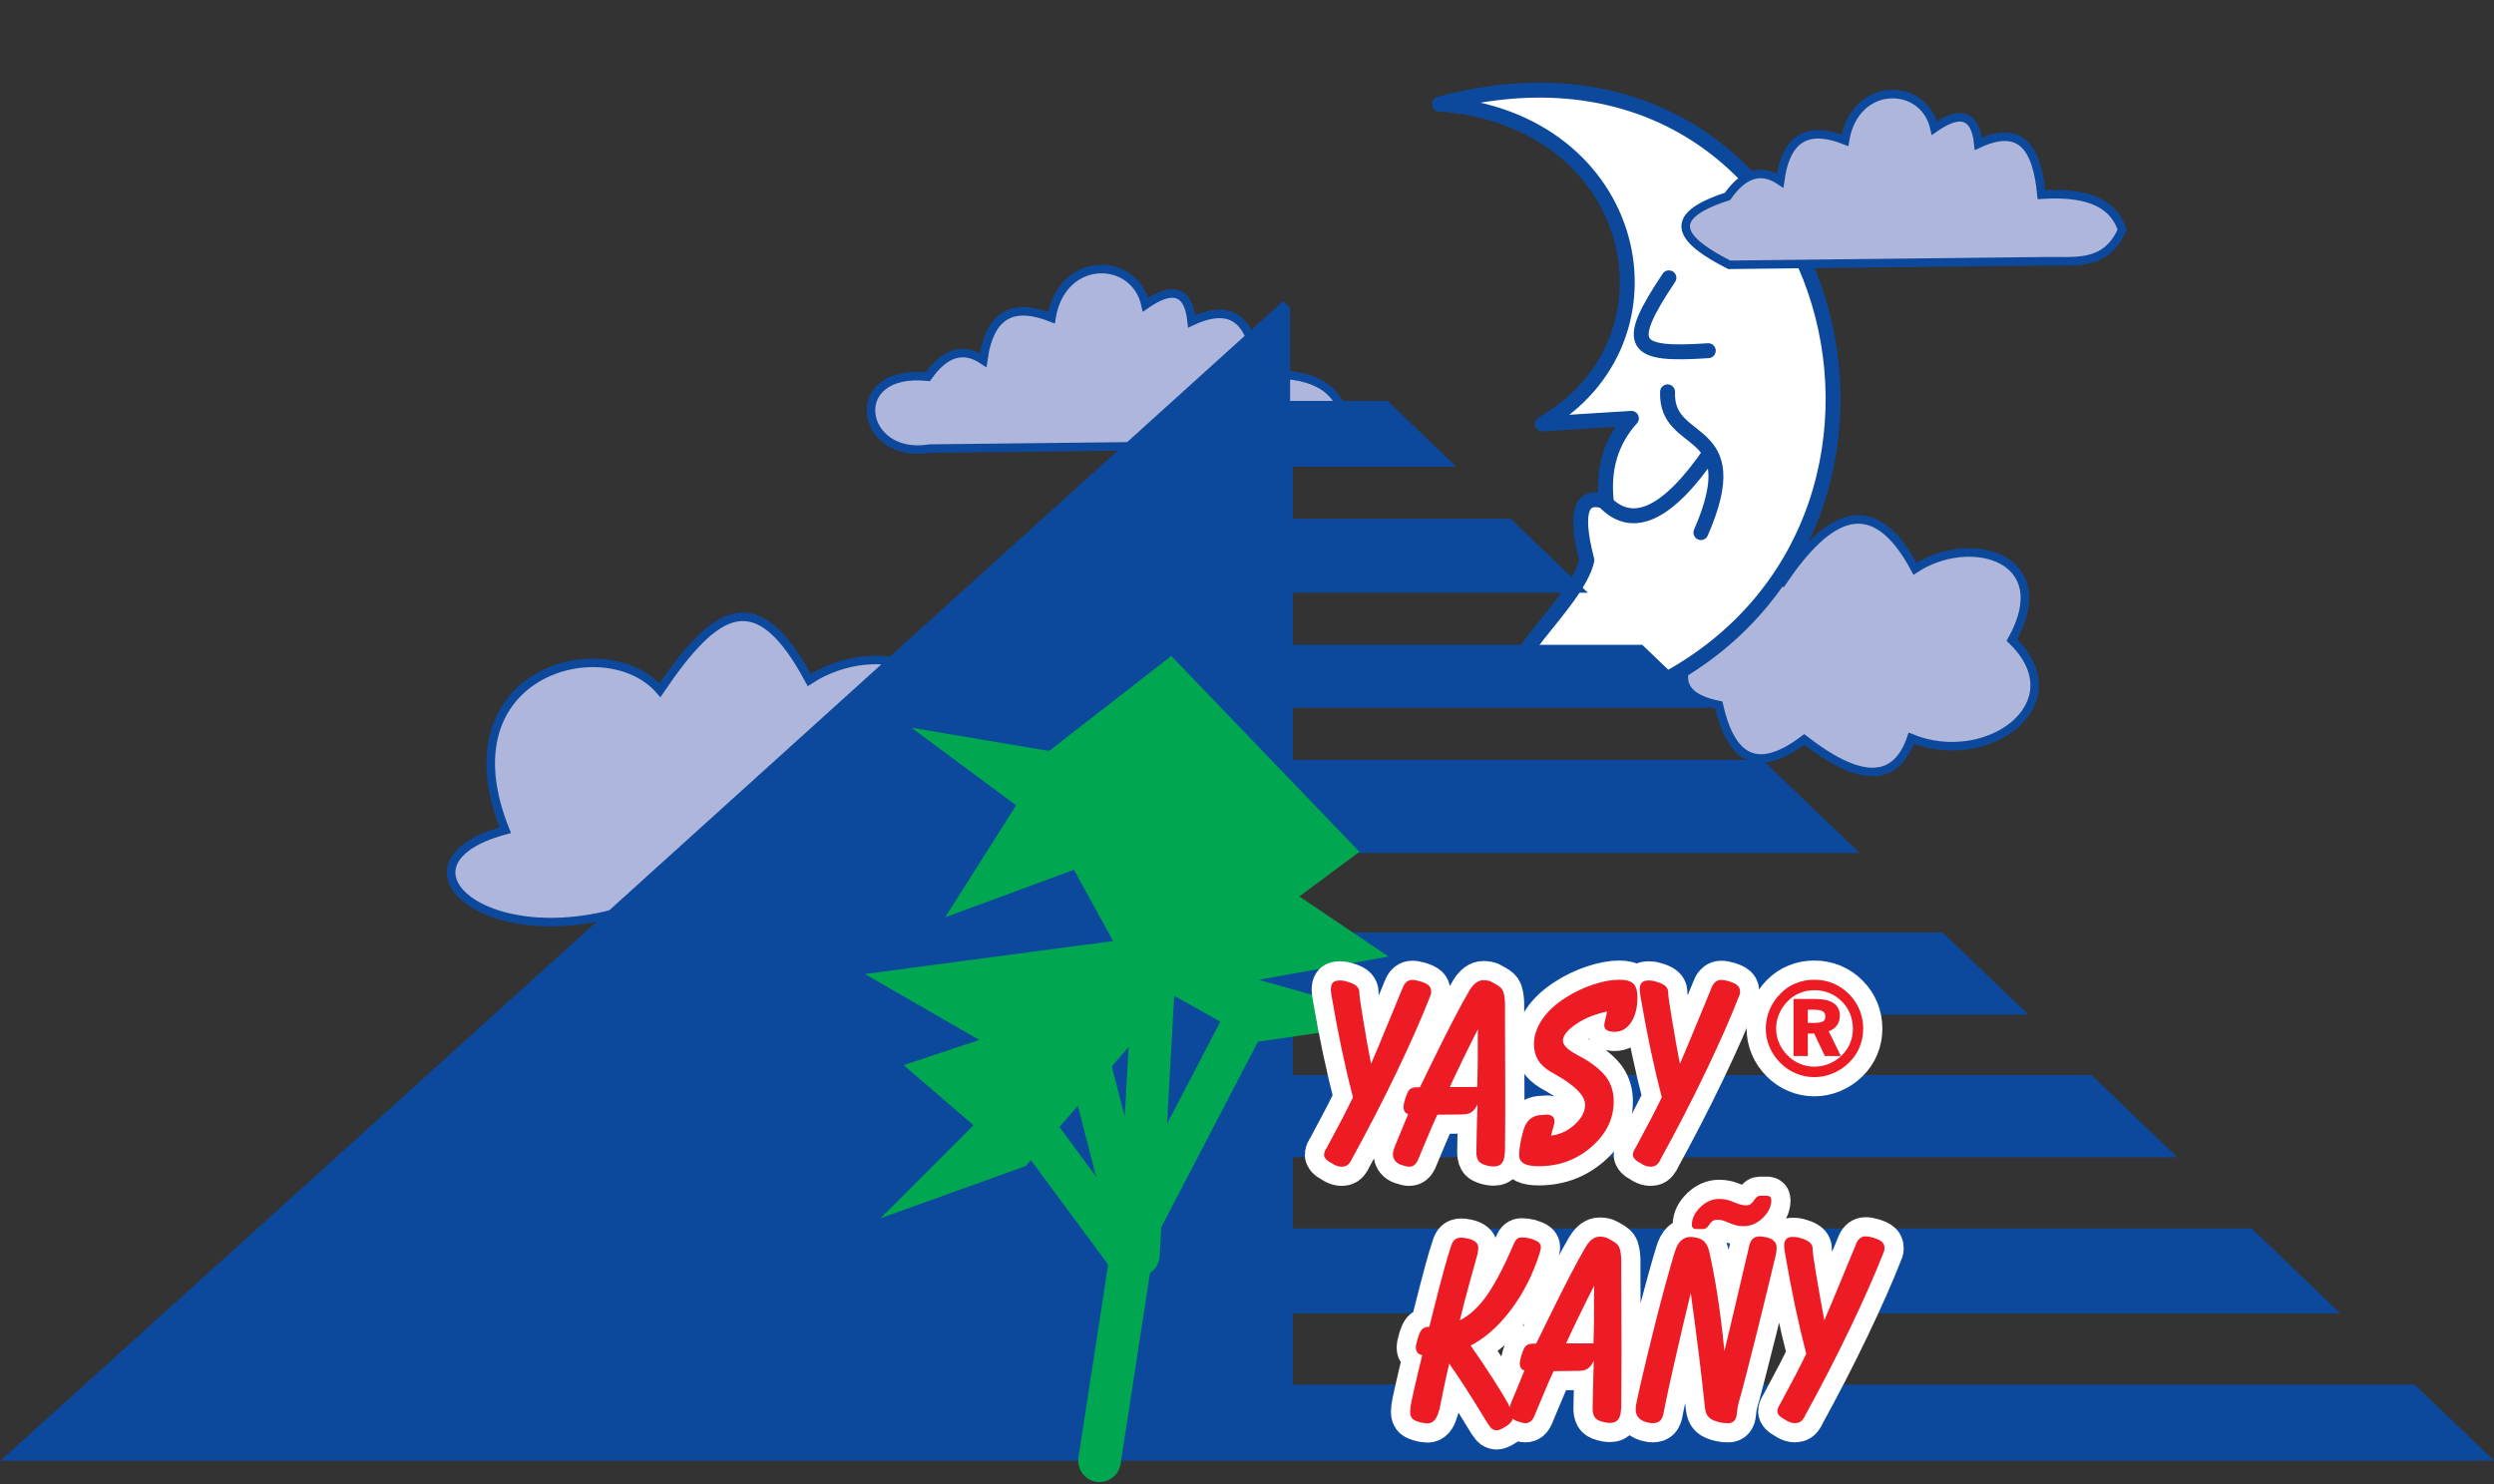 <?xml version="1.0" encoding="UTF-8"?>
<svg xmlns="http://www.w3.org/2000/svg" xmlns:xlink="http://www.w3.org/1999/xlink" width="331.6pt" height="197.4pt" viewBox="0 0 331.6 197.4" version="1.1">
<rect x="0" y="0" width="331.6" height="197.4" fill="#333333" stroke="none"/>
<defs>
<clipPath id="clip1">
  <path d="M 0 40 L 331.602 40 L 331.602 195 L 0 195 Z M 0 40 "/>
</clipPath>
<clipPath id="clip2">
  <path d="M 134 146 L 154 146 L 154 197.398 L 134 197.398 Z M 134 146 "/>
</clipPath>
</defs>
<g id="surface1">
<path style="fill-rule:evenodd;fill:rgb(68.555%,71.289%,86.327%);fill-opacity:1;stroke-width:11.339;stroke-linecap:butt;stroke-linejoin:miter;stroke:rgb(4.704%,28.638%,61.131%);stroke-opacity:1;stroke-miterlimit:4;" d="M 1307.266 1495.094 C 1279.023 1513.883 1254.961 1503.219 1233.711 1473.023 C 1122.305 1484.391 1143.125 1361.812 1236.172 1377.398 C 1382.5 1379.039 1528.828 1380.641 1675.156 1382.281 C 1716.719 1383.648 1762.461 1373.297 1785.508 1426.422 C 1771.523 1468.336 1728.672 1479.039 1672.695 1475.484 C 1666.445 1541.266 1644.023 1574.43 1584.414 1546.617 C 1580.117 1588.062 1558.867 1593.648 1523.086 1568.688 C 1508.359 1633.922 1411.875 1635.328 1398.008 1551.5 C 1350.586 1570.211 1316.25 1560.367 1307.266 1495.094 Z M 1307.266 1495.094 " transform="matrix(0.1,0,0,-0.1,0,197.4)"/>
<path style="fill-rule:evenodd;fill:rgb(68.555%,71.289%,86.327%);fill-opacity:1;stroke-width:11.339;stroke-linecap:butt;stroke-linejoin:miter;stroke:rgb(4.704%,28.638%,61.131%);stroke-opacity:1;stroke-miterlimit:4;" d="M 2303.945 1165.055 C 2320.938 1214.547 2343.984 1218.961 2370.039 1200.641 C 2430.742 1290.172 2490.078 1322.438 2546.25 1217.594 C 2619.219 1265.719 2736.602 1233.297 2675.039 1122.711 C 2762.383 1038.609 2642.734 950.602 2541.172 992.203 C 2519.766 930.094 2469.922 935.172 2398.828 990.523 C 2333.633 941.109 2300.781 968.18 2285.312 1036.266 C 2215.117 1050.68 2240.43 1090.211 2258.203 1127.789 C 2256.836 1162.359 2264.57 1184.781 2303.945 1165.055 Z M 2303.945 1165.055 " transform="matrix(0.1,0,0,-0.1,0,197.4)"/>
<path style="fill-rule:evenodd;fill:rgb(68.555%,71.289%,86.327%);fill-opacity:1;stroke-width:11.339;stroke-linecap:butt;stroke-linejoin:miter;stroke:rgb(4.704%,28.638%,61.131%);stroke-opacity:1;stroke-miterlimit:4;" d="M 877.461 1055.953 C 952.5 1166.656 1006.562 1199.156 1076.016 1069.469 C 1166.211 1129 1311.367 1088.922 1235.273 952.125 C 1343.242 848.18 1195.273 739.352 1069.727 790.797 C 1043.281 713.961 981.641 720.25 893.711 788.688 C 672.852 677.516 494.922 822.242 671.797 869.898 C 586.836 1081.07 805.547 1139.117 877.461 1055.953 Z M 877.461 1055.953 " transform="matrix(0.1,0,0,-0.1,0,197.4)"/>
<path style="fill-rule:evenodd;fill:rgb(100%,100%,100%);fill-opacity:1;stroke-width:19.843;stroke-linecap:round;stroke-linejoin:round;stroke:rgb(4.704%,28.638%,61.131%);stroke-opacity:1;stroke-miterlimit:4;" d="M 2169.102 1417.594 C 2129.648 1415.133 2090.156 1412.672 2050.703 1410.211 C 2244.375 1520.914 2182.539 1815.797 1913.828 1835.641 C 2431.055 1974.234 2627.695 1293.844 2214.219 1069.703 L 2034.023 1073.297 C 1974.219 1074.508 2097.344 1170.797 2109.883 1228.961 C 2091.484 1299.898 2105.391 1317.047 2135.781 1306.617 C 2131.055 1349.586 2141.328 1386.852 2169.102 1417.594 Z M 2169.102 1417.594 " transform="matrix(0.1,0,0,-0.1,0,197.4)"/>
<path style="fill:none;stroke-width:19.843;stroke-linecap:round;stroke-linejoin:round;stroke:rgb(4.704%,28.638%,61.131%);stroke-opacity:1;stroke-miterlimit:4;" d="M 2218.984 1604.508 C 2157.93 1513.453 2171.055 1500.836 2271.328 1507.594 " transform="matrix(0.1,0,0,-0.1,0,197.4)"/>
<path style="fill:none;stroke-width:19.843;stroke-linecap:round;stroke-linejoin:round;stroke:rgb(4.704%,28.638%,61.131%);stroke-opacity:1;stroke-miterlimit:4;" d="M 2217.188 1452.867 C 2214.102 1375.875 2325.82 1413.141 2261.523 1265.68 " transform="matrix(0.1,0,0,-0.1,0,197.4)"/>
<path style="fill:none;stroke-width:19.843;stroke-linecap:butt;stroke-linejoin:miter;stroke:rgb(4.704%,28.638%,61.131%);stroke-opacity:1;stroke-miterlimit:4;" d="M 2133.672 1306.422 C 2170.117 1268.609 2216.484 1288.414 2273.984 1372.203 " transform="matrix(0.1,0,0,-0.1,0,197.4)"/>
<path style="fill-rule:evenodd;fill:rgb(68.555%,71.289%,86.327%);fill-opacity:1;stroke-width:11.339;stroke-linecap:butt;stroke-linejoin:miter;stroke:rgb(4.704%,28.638%,61.131%);stroke-opacity:1;stroke-miterlimit:4;" d="M 2366.836 1733.766 C 2339.961 1751.617 2317.07 1741.461 2296.836 1712.789 C 2209.102 1684.43 2237.109 1653.492 2299.18 1621.812 C 2438.32 1623.375 2577.5 1624.938 2716.641 1626.5 C 2756.133 1627.75 2799.648 1617.945 2821.562 1668.453 C 2808.242 1708.336 2767.539 1718.492 2714.297 1715.094 C 2708.32 1777.672 2687.031 1809.195 2630.352 1782.75 C 2626.25 1822.164 2606.055 1827.477 2572.031 1803.727 C 2558.047 1865.797 2466.25 1867.086 2453.086 1787.398 C 2408.008 1805.172 2375.312 1795.797 2366.836 1733.766 Z M 2366.836 1733.766 " transform="matrix(0.1,0,0,-0.1,0,197.4)"/>
<g clip-path="url(#clip1)" clip-rule="nonzero">
<path style=" stroke:none;fill-rule:evenodd;fill:rgb(4.704%,28.638%,61.131%);fill-opacity:1;" d="M 170.621 40.031 L 0.055 194.273 L 331.621 194.273 L 321.055 184.152 L 171.898 184.152 L 171.898 174.68 L 311.164 174.68 L 299.371 163.383 L 171.898 163.383 L 171.898 153.906 L 289.484 153.906 L 278.07 142.973 L 171.898 142.973 L 171.898 134.957 L 269.703 134.957 L 258.289 124.023 L 171.898 124.023 L 171.898 113.453 L 247.262 113.453 L 234.328 101.062 L 171.898 101.062 L 171.898 94.141 L 227.098 94.141 L 218.352 85.758 L 171.898 85.758 L 171.898 78.832 L 211.121 78.832 L 200.852 68.992 L 171.898 68.992 L 171.898 62.07 L 193.625 62.07 L 184.496 53.324 L 171.531 53.324 L 171.531 40.906 Z M 170.621 40.031 "/>
</g>
<path style=" stroke:none;fill-rule:evenodd;fill:rgb(0%,65.039%,31.372%);fill-opacity:1;" d="M 155.992 132.375 L 136.391 155.074 L 117.051 162.035 L 129.43 149.656 L 120.145 141.66 L 130.203 138.309 L 114.984 129.539 L 147.996 125.156 L 142.797 115.676 L 125.664 122.004 L 135.102 107.102 L 121.176 96.785 L 139.488 99.879 L 155.734 87.242 L 180.754 113.293 L 172.758 119.223 L 184.621 127.219 L 167.34 130.312 L 186.684 135.73 L 167.082 138.566 Z M 155.992 132.375 "/>
<g clip-path="url(#clip2)" clip-rule="nonzero">
<path style="fill:none;stroke-width:56.693;stroke-linecap:round;stroke-linejoin:round;stroke:rgb(0%,65.039%,31.372%);stroke-opacity:1;stroke-miterlimit:4;" d="M 1371.641 477.438 L 1503.203 299.469 L 1461.914 31.266 " transform="matrix(0.1,0,0,-0.1,0,197.4)"/>
</g>
<path style="fill:none;stroke-width:56.693;stroke-linecap:round;stroke-linejoin:round;stroke:rgb(0%,65.039%,31.372%);stroke-opacity:1;stroke-miterlimit:4;" d="M 1443.867 575.445 L 1513.516 304.625 L 1534.141 673.453 " transform="matrix(0.1,0,0,-0.1,0,197.4)"/>
<path style="fill:none;stroke-width:56.693;stroke-linecap:round;stroke-linejoin:round;stroke:rgb(0%,65.039%,31.372%);stroke-opacity:1;stroke-miterlimit:4;" d="M 1657.93 621.852 L 1498.047 314.938 " transform="matrix(0.1,0,0,-0.1,0,197.4)"/>
<path style="fill-rule:evenodd;fill:rgb(100%,100%,100%);fill-opacity:1;stroke-width:56.693;stroke-linecap:round;stroke-linejoin:round;stroke:rgb(100%,100%,100%);stroke-opacity:1;stroke-miterlimit:4;" d="M 1801.875 514.273 C 1791.328 554.664 1781.875 599.352 1773.516 648.375 C 1773.047 650.953 1772.773 652.75 1772.656 653.766 L 1772.656 655.094 C 1772.656 655.328 1772.578 655.641 1772.461 656.188 C 1772.344 656.695 1772.305 657.047 1772.305 657.242 C 1772.305 661.227 1772.93 663.805 1774.258 665.172 C 1775.508 666.5 1777.969 667.164 1781.523 667.164 C 1782.461 667.164 1783.398 667.125 1784.375 667.008 C 1785.43 666.891 1786.523 666.695 1787.773 666.5 L 1789.766 665.836 C 1794.688 664.586 1798.359 663.062 1800.82 661.227 C 1803.281 659.391 1804.57 657.086 1804.57 654.391 L 1804.57 652.75 C 1804.57 649.82 1806.172 638.453 1809.414 618.766 C 1812.617 599 1816.797 575.836 1821.875 549.312 C 1831.484 571.734 1841.289 595.172 1851.289 619.547 C 1861.328 644.039 1866.836 657.359 1867.812 659.625 L 1868.477 661.266 C 1869.414 663.336 1870.625 664.859 1872.227 666.07 C 1873.75 667.242 1875.469 667.867 1877.383 667.867 C 1879.219 667.867 1880.742 667.75 1882.07 667.516 C 1883.438 667.281 1884.688 666.93 1885.977 666.5 L 1887.461 666.148 C 1892.383 664.586 1895.703 663.062 1897.461 661.461 C 1899.18 659.898 1900.039 657.906 1900.039 655.445 C 1900.039 654.391 1900.039 653.648 1900 653.062 C 1899.922 652.516 1899.727 651.93 1899.375 651.422 L 1898.75 649.703 C 1887.617 621.148 1872.891 587.828 1854.57 549.625 C 1836.25 511.383 1816.25 472.633 1794.648 433.375 L 1793.945 431.656 C 1792.539 429.195 1791.016 427.516 1789.531 426.539 C 1788.008 425.562 1786.094 425.133 1783.867 425.133 C 1782.461 425.133 1780.898 425.367 1779.18 425.875 C 1777.5 426.383 1775.898 427.086 1774.297 427.984 L 1773.008 428.961 C 1772.305 429.312 1771.484 429.781 1770.469 430.328 C 1765.664 432.906 1763.242 435.562 1763.242 438.258 C 1763.242 438.883 1763.438 439.742 1763.75 440.836 C 1764.102 441.891 1764.453 442.828 1764.922 443.57 L 1766.133 445.445 C 1766.992 447.242 1768.867 450.68 1771.68 455.836 C 1783.086 476.734 1793.164 496.227 1801.875 514.273 Z M 1923.203 525.484 L 1966.875 525.484 C 1967.031 532.672 1967.266 540.094 1967.422 547.828 C 1967.617 555.562 1967.656 559.703 1967.656 560.25 L 1967.656 590.445 C 1967.656 593.375 1967.734 597.789 1967.812 603.766 C 1967.93 609.664 1968.008 614.195 1968.008 617.32 C 1957.578 596.93 1948.984 579.742 1942.227 565.758 C 1935.469 551.773 1929.102 538.375 1923.203 525.484 Z M 1876.172 494.273 C 1873.477 494.625 1871.641 495.367 1870.547 496.461 C 1869.453 497.594 1868.945 499.352 1868.945 501.852 C 1868.945 502.789 1869.102 504 1869.336 505.445 C 1869.648 506.812 1870.078 508.375 1870.625 510.016 L 1870.938 511.383 C 1872.891 517.633 1874.609 521.539 1876.172 522.984 C 1877.773 524.391 1880.273 525.133 1883.711 525.133 L 1889.648 525.133 C 1893.75 533.57 1899.648 545.562 1907.227 561.07 C 1929.492 606.5 1945.586 637.477 1955.586 654.117 L 1956.602 655.953 C 1959.062 659.82 1961.602 662.75 1964.18 664.664 C 1966.758 666.539 1969.414 667.516 1972.344 667.516 C 1974.258 667.516 1976.094 667.359 1977.812 667.008 C 1979.57 666.656 1981.016 666.188 1982.109 665.523 L 1983.75 664.469 C 1989.492 661.656 1993.203 659.078 1994.922 656.617 C 1996.641 654.156 1997.734 648.727 1998.203 640.289 L 1998.203 636.617 C 1998.203 634.859 1998.203 630.094 1998.203 622.359 C 1998.438 587.203 1998.555 553.18 1998.555 520.094 C 1998.555 492.047 1998.438 467.047 1998.203 445.289 C 1998.203 443.688 1998.203 442.867 1998.203 442.75 L 1997.852 440.406 C 1997.617 435.25 1996.641 431.5 1994.883 429.078 C 1993.047 426.656 1990.273 425.484 1986.445 425.484 C 1985.352 425.484 1984.492 425.484 1984.023 425.523 C 1983.516 425.602 1983.008 425.68 1982.422 425.797 L 1981.406 425.797 C 1974.922 427.008 1970.742 428.688 1968.906 430.68 C 1967.07 432.672 1966.055 435.836 1965.82 440.094 L 1965.82 442.789 C 1965.82 447.711 1966.016 456.969 1966.328 470.68 C 1966.68 484.43 1967.07 499.586 1967.656 516.266 L 1959.805 502.711 C 1958.086 499.781 1956.094 497.711 1953.672 496.461 C 1951.289 495.25 1947.422 494.625 1942.148 494.625 L 1909.297 494.273 C 1905.195 485.914 1899.492 472.672 1891.992 454.703 C 1888.594 446.617 1886.094 440.602 1884.414 436.539 L 1883.711 434.859 C 1882.188 430.953 1880.625 428.336 1879.102 427.086 C 1877.617 425.758 1875.703 425.133 1873.477 425.133 C 1872.617 425.133 1871.406 425.289 1869.961 425.641 C 1868.477 425.992 1866.992 426.383 1865.469 426.969 L 1863.438 427.633 C 1860.977 428.453 1858.906 429.82 1857.305 431.812 C 1855.664 433.844 1854.844 435.953 1854.844 438.258 C 1854.844 439.312 1854.961 440.602 1855.273 441.93 C 1855.547 443.219 1856.016 444.781 1856.523 446.422 L 1857.539 449.117 C 1857.891 449.938 1860.078 455.25 1864.18 465.172 C 1868.242 475.094 1872.266 484.781 1876.172 494.273 Z M 2136.562 614.977 L 2140.547 632.398 C 2122.109 628.883 2106.602 622.945 2094.023 614.352 C 2081.484 605.797 2075.234 597.633 2075.234 589.781 C 2075.234 582.945 2081.797 576.031 2094.883 568.961 C 2099.492 566.5 2103.047 564.547 2105.508 563.141 C 2119.141 554.82 2128.75 546.578 2134.375 538.336 C 2139.922 530.133 2142.734 520.328 2142.734 509.039 C 2142.734 486.773 2133.164 467.359 2114.023 450.719 C 2094.883 434.117 2072.227 425.797 2046.016 425.797 C 2038.008 425.797 2032.109 426.734 2028.32 428.57 C 2024.609 430.445 2022.695 433.297 2022.695 437.203 C 2022.695 443.297 2023.633 450.445 2025.391 458.688 C 2027.188 467.008 2029.023 473.023 2030.977 476.852 C 2032.734 480.133 2034.961 482.711 2037.656 484.586 C 2040.352 486.461 2043.438 487.633 2047.07 488.102 L 2049.258 488.102 C 2049.922 488.18 2050.859 488.297 2052.109 488.414 C 2054.453 488.648 2055.898 488.766 2056.445 488.766 C 2058.789 488.766 2060.625 488.258 2062.031 487.281 C 2063.32 486.266 2064.023 484.82 2064.023 482.867 C 2064.023 482.125 2063.945 481.5 2063.906 481.031 C 2063.828 480.562 2063.75 480.016 2063.516 479.391 L 2058.477 460.523 C 2072.148 461.227 2084.18 466.148 2094.648 475.367 C 2105.156 484.664 2110.352 494.43 2110.352 504.859 C 2110.352 517.828 2096.797 532.008 2069.688 547.32 C 2066.953 548.922 2064.766 550.133 2063.164 551.031 C 2056.094 555.172 2050.898 560.055 2047.461 565.602 C 2044.102 571.227 2042.344 577.672 2042.344 585.055 C 2042.344 595.719 2045.859 606.227 2052.852 616.539 C 2059.844 626.891 2069.844 636.227 2082.812 644.469 C 2094.102 651.773 2106.133 657.555 2118.828 661.773 C 2131.523 666.031 2142.891 668.141 2152.969 668.141 C 2161.055 668.141 2166.641 666.695 2169.648 663.805 C 2172.734 660.875 2174.297 655.523 2174.297 647.867 C 2174.297 634.859 2171.797 624.43 2166.719 616.461 C 2161.68 608.492 2155.039 604.547 2146.758 604.547 C 2143.32 604.547 2140.625 605.016 2138.711 605.992 C 2136.836 606.891 2135.859 608.18 2135.859 609.781 C 2135.859 610.406 2135.859 611.07 2135.938 611.773 C 2135.977 612.477 2136.211 613.492 2136.562 614.977 Z M 2212.5 514.273 C 2201.953 554.664 2192.5 599.352 2184.141 648.375 C 2183.711 650.953 2183.398 652.75 2183.281 653.766 L 2183.281 655.094 C 2183.281 655.328 2183.242 655.641 2183.125 656.188 C 2183.008 656.695 2182.969 657.047 2182.969 657.242 C 2182.969 661.227 2183.594 663.805 2184.883 665.172 C 2186.172 666.5 2188.633 667.164 2192.188 667.164 C 2193.086 667.164 2194.062 667.125 2195.039 667.008 C 2196.055 666.891 2197.148 666.695 2198.438 666.5 L 2200.43 665.836 C 2205.352 664.586 2209.023 663.062 2211.484 661.227 C 2213.945 659.391 2215.195 657.086 2215.195 654.391 L 2215.195 652.75 C 2215.195 649.82 2216.797 638.453 2220.078 618.766 C 2223.281 599 2227.461 575.836 2232.5 549.312 C 2242.148 571.734 2251.914 595.172 2261.953 619.547 C 2271.992 644.039 2277.461 657.359 2278.438 659.625 L 2279.141 661.266 C 2280.039 663.336 2281.25 664.859 2282.852 666.07 C 2284.414 667.242 2286.133 667.867 2288.008 667.867 C 2289.844 667.867 2291.406 667.75 2292.734 667.516 C 2294.102 667.281 2295.352 666.93 2296.602 666.5 L 2298.086 666.148 C 2303.047 664.586 2306.367 663.062 2308.125 661.461 C 2309.844 659.898 2310.703 657.906 2310.703 655.445 C 2310.703 654.391 2310.703 653.648 2310.664 653.062 C 2310.586 652.516 2310.352 651.93 2310 651.422 L 2309.375 649.703 C 2298.281 621.148 2283.555 587.828 2265.234 549.625 C 2246.875 511.383 2226.875 472.633 2205.312 433.375 L 2204.609 431.656 C 2203.164 429.195 2201.68 427.516 2200.195 426.539 C 2198.633 425.562 2196.758 425.133 2194.531 425.133 C 2193.086 425.133 2191.562 425.367 2189.844 425.875 C 2188.164 426.383 2186.562 427.086 2184.961 427.984 L 2183.633 428.961 C 2182.969 429.312 2182.148 429.781 2181.133 430.328 C 2176.289 432.906 2173.906 435.562 2173.906 438.258 C 2173.906 438.883 2174.062 439.742 2174.414 440.836 C 2174.766 441.891 2175.117 442.828 2175.547 443.57 L 2176.758 445.445 C 2177.617 447.242 2179.531 450.68 2182.305 455.836 C 2193.711 476.734 2203.789 496.227 2212.5 514.273 Z M 2212.5 514.273 " transform="matrix(0.1,0,0,-0.1,0,197.4)"/>
<path style="fill-rule:evenodd;fill:rgb(100%,100%,100%);fill-opacity:1;stroke-width:56.693;stroke-linecap:round;stroke-linejoin:round;stroke:rgb(100%,100%,100%);stroke-opacity:1;stroke-miterlimit:4;" d="M 1925.547 167.32 C 1921.211 149.117 1917.031 129.781 1912.969 109.391 C 1911.992 104.195 1911.367 101.031 1911.133 100.016 L 1910.43 98.531 C 1910.312 98.297 1910.195 97.945 1910.156 97.477 C 1907.734 88.336 1903.75 83.727 1898.086 83.727 C 1897.383 83.727 1895.82 83.922 1893.477 84.234 C 1892.852 84.352 1892.383 84.43 1892.188 84.43 L 1890.508 84.781 C 1885.586 85.875 1882.188 87.242 1880.43 88.766 C 1878.633 90.328 1877.734 92.672 1877.734 95.836 C 1877.734 96.734 1877.773 97.789 1877.891 98.922 C 1878.008 100.133 1878.086 100.797 1878.086 101.031 L 1878.086 101.891 C 1878.32 104.352 1879.961 112.438 1883.125 126.188 C 1886.211 139.977 1890.039 155.992 1894.531 174.195 C 1891.367 174.195 1889.062 174.898 1887.539 176.148 C 1886.055 177.398 1885.273 179.391 1885.273 182.086 C 1885.273 182.789 1885.391 183.727 1885.625 184.859 C 1885.859 186.07 1886.25 187.906 1886.953 190.367 L 1887.305 191.656 C 1889.062 197.789 1890.781 201.812 1892.383 203.648 C 1894.062 205.523 1896.25 206.461 1899.062 206.461 C 1899.961 206.461 1900.664 206.383 1901.172 206.344 C 1901.68 206.266 1902.148 206.266 1902.578 206.266 C 1904.141 212.281 1906.328 221.07 1909.141 232.477 C 1919.648 274.273 1926.992 301.148 1931.133 313.023 L 1931.797 315.172 C 1932.891 318.922 1934.258 321.5 1935.898 322.906 C 1937.539 324.352 1939.648 325.094 1942.344 325.094 C 1943.789 325.094 1945.039 325.016 1946.094 324.938 C 1947.031 324.82 1948.008 324.625 1948.867 324.391 L 1950.586 324.117 C 1954.609 323.219 1957.656 321.93 1959.648 320.406 C 1961.68 318.844 1962.695 317.008 1962.695 314.82 C 1962.695 314.078 1962.617 313.18 1962.5 312.203 C 1962.422 311.188 1962.227 310.094 1961.992 309 L 1961.992 307.633 C 1961.875 307.086 1958.984 296.578 1953.164 275.992 C 1947.461 255.484 1941.953 234.469 1936.797 212.984 C 1951.016 218.688 1964.141 229.43 1976.055 245.133 C 1987.969 260.875 2000.898 284.977 2014.883 317.516 L 2015.586 319.234 C 2016.523 321.5 2017.617 323.023 2018.711 324 C 2019.883 324.977 2021.289 325.445 2023.125 325.445 C 2025.039 325.445 2026.836 325.328 2028.633 325.094 C 2030.391 324.859 2031.719 324.625 2032.539 324.391 L 2033.828 324.117 C 2038.789 322.516 2042.031 321.148 2043.594 319.898 C 2045.117 318.688 2045.938 317.086 2045.938 315.172 C 2045.82 314.312 2045.703 313.414 2045.547 312.438 C 2045.352 311.461 2045.078 310.484 2044.727 309.508 L 2044.453 308.297 C 2035.547 280.016 2022.773 254.859 2006.055 232.867 C 1989.336 210.875 1971.055 195.094 1951.25 185.484 C 1963.32 168.141 1974.023 152.203 1983.32 137.711 C 1992.578 123.219 1999.141 112.438 2002.969 105.406 L 2003.477 103.883 L 2003.945 103.023 C 2007.305 96.969 2008.984 92.594 2008.984 89.938 C 2008.984 88.258 2008.242 86.422 2006.758 84.43 C 2005.195 82.398 2003.242 80.68 2000.781 79.391 L 1999.57 78.688 C 1999.336 78.57 1999.062 78.414 1998.789 78.18 C 1994.844 75.719 1991.836 74.508 1989.844 74.508 C 1988.281 74.508 1986.914 74.977 1985.664 75.836 C 1984.453 76.734 1983.203 78.18 1981.992 80.25 L 1980.781 81.734 C 1967.383 103.766 1956.68 120.914 1948.672 133.219 C 1940.625 145.562 1932.969 156.891 1925.547 167.32 Z M 2077.773 184.469 L 2121.445 184.469 C 2121.602 191.617 2121.836 199.078 2121.992 206.812 C 2122.188 214.547 2122.227 218.648 2122.227 219.234 L 2122.227 249.43 C 2122.227 252.32 2122.305 256.734 2122.422 262.711 C 2122.539 268.609 2122.578 273.141 2122.578 276.305 C 2112.148 255.875 2103.555 238.688 2096.797 224.742 C 2090.039 210.758 2083.672 197.359 2077.773 184.469 Z M 2030.742 153.219 C 2028.047 153.57 2026.211 154.312 2025.117 155.406 C 2024.062 156.539 2023.516 158.336 2023.516 160.797 C 2023.516 161.773 2023.711 162.984 2023.945 164.391 C 2024.219 165.758 2024.688 167.32 2025.195 169 L 2025.547 170.367 C 2027.5 176.617 2029.219 180.484 2030.742 181.93 C 2032.344 183.375 2034.883 184.117 2038.32 184.117 L 2044.219 184.117 C 2048.32 192.516 2054.219 204.508 2061.797 220.016 C 2084.102 265.445 2100.195 296.461 2110.156 313.062 L 2111.172 314.898 C 2113.633 318.805 2116.172 321.734 2118.75 323.609 C 2121.328 325.484 2124.023 326.461 2126.953 326.461 C 2128.828 326.461 2130.664 326.305 2132.383 325.953 C 2134.141 325.602 2135.586 325.172 2136.68 324.469 L 2138.32 323.453 C 2144.062 320.641 2147.773 318.062 2149.492 315.602 C 2151.211 313.141 2152.305 307.672 2152.773 299.273 L 2152.773 295.602 C 2152.773 293.805 2152.773 289.078 2152.773 281.344 C 2153.008 246.148 2153.125 212.125 2153.125 179.078 C 2153.125 150.992 2153.008 126.031 2152.773 104.234 C 2152.773 102.633 2152.773 101.852 2152.773 101.734 L 2152.422 99.391 C 2152.188 94.234 2151.211 90.445 2149.453 88.023 C 2147.617 85.641 2144.883 84.43 2141.016 84.43 C 2139.961 84.43 2139.102 84.43 2138.633 84.469 C 2138.125 84.547 2137.578 84.664 2137.031 84.781 L 2135.977 84.781 C 2129.531 85.953 2125.352 87.633 2123.516 89.625 C 2121.68 91.656 2120.625 94.781 2120.391 99.039 L 2120.391 101.734 C 2120.391 106.656 2120.586 115.953 2120.938 129.625 C 2121.25 143.375 2121.68 158.57 2122.227 175.211 L 2114.375 161.656 C 2112.656 158.727 2110.664 156.656 2108.281 155.406 C 2105.859 154.195 2102.031 153.57 2096.758 153.57 L 2063.867 153.219 C 2059.805 144.859 2054.062 131.617 2046.562 113.648 C 2043.164 105.562 2040.664 99.547 2038.984 95.484 L 2038.32 93.805 C 2036.758 89.938 2035.234 87.281 2033.672 86.031 C 2032.188 84.703 2030.273 84.078 2028.047 84.078 C 2027.188 84.078 2025.977 84.234 2024.57 84.586 C 2023.086 84.938 2021.602 85.328 2020.039 85.914 L 2018.047 86.617 C 2015.547 87.398 2013.516 88.766 2011.914 90.797 C 2010.234 92.789 2009.453 94.898 2009.453 97.203 C 2009.453 98.297 2009.57 99.547 2009.844 100.875 C 2010.117 102.203 2010.586 103.727 2011.094 105.406 L 2012.148 108.102 C 2012.461 108.883 2014.648 114.234 2018.789 124.117 C 2022.852 134.039 2026.836 143.727 2030.742 153.219 Z M 2177.93 104.703 L 2178.281 106.07 C 2178.789 109.508 2181.172 120.289 2185.391 138.375 C 2189.57 156.422 2194.531 177.008 2200.273 200.094 C 2205.938 223.141 2211.484 244.508 2216.875 264.078 C 2222.227 283.727 2226.328 297.984 2229.102 306.812 L 2229.492 308.023 C 2231.367 314.391 2233.828 318.961 2236.875 321.812 C 2239.844 324.703 2243.75 326.109 2248.438 326.109 C 2248.789 326.109 2249.258 326.07 2249.922 325.953 C 2250.625 325.836 2251.133 325.797 2251.445 325.797 L 2252.812 325.445 C 2257.5 324.977 2261.172 323.492 2263.867 320.875 C 2266.562 318.219 2268.516 314.273 2269.766 309 L 2270.391 306.461 C 2275.078 285.094 2279.219 262.086 2282.773 237.32 C 2286.25 212.594 2289.18 186.617 2291.406 159.469 C 2298.672 189.312 2306.328 221.422 2314.258 255.602 C 2322.305 289.859 2326.836 309.039 2327.812 313.18 L 2328.125 315.25 C 2329.297 319.703 2330.703 322.75 2332.422 324.352 C 2334.141 326.031 2336.68 326.812 2339.883 326.812 C 2340.898 326.812 2342.383 326.656 2344.414 326.305 C 2344.766 326.188 2345.039 326.109 2345.273 326.109 L 2347.109 325.797 C 2351.055 325.094 2354.023 323.844 2356.133 322.008 C 2358.281 320.172 2359.375 317.867 2359.375 315.25 C 2359.375 313.883 2359.375 312.906 2359.297 312.281 C 2359.258 311.695 2359.141 311.07 2359.023 310.562 L 2359.023 308.648 C 2359.023 308.531 2358.828 307.867 2358.516 306.461 C 2351.68 277.711 2343.32 243.297 2333.359 203.062 C 2327.734 180.719 2322.695 160.797 2318.164 143.258 C 2313.633 125.719 2310.703 115.094 2309.531 111.305 L 2308.828 108.609 C 2307.734 104.664 2306.953 99.82 2306.484 94.156 C 2305.898 87.477 2303.203 84.078 2298.281 84.078 C 2295.703 84.078 2293.828 84.156 2292.578 84.234 C 2291.367 84.352 2290.195 84.547 2289.219 84.781 L 2287.539 85.094 C 2281.406 86.422 2277.031 88.258 2274.453 90.602 C 2271.875 92.945 2270.273 96.734 2269.766 101.891 L 2269.414 104.43 C 2267.539 123.453 2264.766 147.164 2261.289 175.562 C 2257.734 204 2253.555 235.367 2248.789 269.742 C 2239.453 231.383 2231.133 196.07 2223.828 163.883 C 2216.523 131.734 2211.719 109.586 2209.492 97.477 L 2209.141 95.484 C 2208.477 91.461 2207.266 88.57 2205.547 86.773 C 2203.828 85.016 2201.25 84.078 2197.93 84.078 C 2196.758 84.078 2195.977 84.078 2195.391 84.156 C 2194.844 84.195 2194.297 84.312 2193.906 84.43 L 2192.344 84.781 C 2187.656 85.523 2183.984 87.164 2181.406 89.703 C 2178.828 92.203 2177.578 95.484 2177.578 99.547 C 2177.578 101.227 2177.695 102.828 2177.93 104.43 C 2177.93 104.586 2177.93 104.703 2177.93 104.703 Z M 2300.625 373.922 L 2309.688 370.406 C 2311.484 369.742 2313.398 369.156 2315.469 368.766 C 2317.539 368.297 2319.492 368.062 2321.25 368.062 C 2326.406 368.062 2330.43 370.172 2333.281 374.43 C 2336.094 378.648 2338.203 380.797 2339.531 380.797 L 2349.805 380.797 C 2350.82 380.68 2351.445 380.445 2351.758 380.094 C 2352.031 379.742 2352.188 378.961 2352.305 377.594 C 2352.305 370.133 2348.75 362.945 2341.719 356.188 C 2334.688 349.43 2326.992 346.07 2318.555 346.07 C 2315.664 346.07 2313.008 346.305 2310.625 346.734 C 2308.203 347.164 2305.898 347.828 2303.789 348.766 L 2295.078 352.242 C 2293.203 353.062 2291.25 353.609 2289.297 354.039 C 2287.344 354.43 2285.391 354.586 2283.516 354.586 C 2278.359 354.586 2274.336 352.555 2271.484 348.414 C 2268.672 344.273 2266.562 342.242 2265.234 342.242 L 2254.961 342.242 C 2253.945 342.32 2253.242 342.555 2252.852 342.906 C 2252.461 343.258 2252.305 343.844 2252.305 344.742 C 2252.305 352.477 2255.781 359.703 2262.695 366.461 C 2269.648 373.219 2277.305 376.617 2285.859 376.617 C 2288.438 376.617 2290.938 376.383 2293.477 375.914 C 2296.016 375.523 2298.398 374.82 2300.625 373.922 Z M 2404.57 173.219 C 2394.023 213.609 2384.57 258.297 2376.211 307.32 C 2375.742 309.898 2375.469 311.695 2375.352 312.711 L 2375.352 314.039 C 2375.352 314.273 2375.273 314.625 2375.156 315.133 C 2375.039 315.641 2375 315.992 2375 316.227 C 2375 320.172 2375.625 322.75 2376.953 324.117 C 2378.203 325.445 2380.664 326.109 2384.219 326.109 C 2385.156 326.109 2386.094 326.07 2387.07 325.953 C 2388.125 325.836 2389.219 325.68 2390.469 325.445 L 2392.461 324.82 C 2397.383 323.531 2401.055 322.008 2403.516 320.172 C 2405.977 318.336 2407.266 316.031 2407.266 313.336 L 2407.266 311.695 C 2407.266 308.766 2408.867 297.438 2412.109 277.711 C 2415.312 257.945 2419.531 234.82 2424.57 208.297 C 2434.18 230.68 2443.984 254.117 2453.984 278.531 C 2464.023 302.984 2469.531 316.344 2470.508 318.57 L 2471.172 320.211 C 2472.109 322.281 2473.32 323.844 2474.922 325.055 C 2476.445 326.188 2478.164 326.812 2480.078 326.812 C 2481.914 326.812 2483.438 326.695 2484.766 326.461 C 2486.133 326.227 2487.383 325.914 2488.672 325.445 L 2490.156 325.094 C 2495.078 323.531 2498.398 322.008 2500.156 320.406 C 2501.914 318.844 2502.773 316.852 2502.773 314.391 C 2502.773 313.336 2502.773 312.594 2502.695 312.047 C 2502.617 311.461 2502.422 310.875 2502.07 310.367 L 2501.445 308.648 C 2490.312 280.133 2475.586 246.773 2457.266 208.57 C 2438.945 170.367 2418.945 131.578 2397.344 92.32 L 2396.641 90.602 C 2395.234 88.141 2393.711 86.5 2392.227 85.523 C 2390.703 84.547 2388.789 84.078 2386.562 84.078 C 2385.156 84.078 2383.594 84.312 2381.875 84.82 C 2380.195 85.328 2378.594 86.031 2376.992 86.93 L 2375.703 87.906 C 2375 88.258 2374.18 88.727 2373.164 89.312 C 2368.359 91.891 2365.938 94.508 2365.938 97.203 C 2365.938 97.828 2366.133 98.688 2366.445 99.781 C 2366.797 100.875 2367.148 101.773 2367.617 102.516 L 2368.828 104.43 C 2369.688 106.188 2371.562 109.625 2374.375 114.781 C 2385.781 135.719 2395.859 155.172 2404.57 173.219 Z M 2404.57 173.219 " transform="matrix(0.1,0,0,-0.1,0,197.4)"/>
<path style="fill-rule:evenodd;fill:rgb(100%,100%,100%);fill-opacity:1;stroke-width:56.693;stroke-linecap:round;stroke-linejoin:round;stroke:rgb(100%,100%,100%);stroke-opacity:1;stroke-miterlimit:4;" d="M 2411.68 633.961 L 2400.82 633.961 L 2400.82 610.68 L 2412.031 610.68 C 2418.359 610.68 2422.891 611.578 2425.664 613.336 C 2428.398 615.094 2429.766 617.945 2429.766 621.852 C 2429.766 626.109 2428.359 629.195 2425.469 631.07 C 2422.617 632.984 2418.008 633.961 2411.68 633.961 Z M 2414.023 642.516 C 2423.789 642.516 2431.133 640.914 2436.016 637.711 C 2440.938 634.469 2443.398 629.664 2443.398 623.297 C 2443.398 618.297 2441.992 614.156 2439.18 610.875 C 2436.406 607.555 2432.461 605.406 2427.344 604.391 L 2443.047 572.359 L 2428.164 572.359 L 2413.867 602.281 L 2400.82 602.281 L 2400.82 572.359 L 2387.539 572.359 L 2387.539 642.516 Z M 2466.406 605.641 C 2466.406 613.141 2465.078 620.133 2462.5 626.695 C 2459.883 633.219 2456.094 639 2451.094 643.961 C 2445.938 649.156 2440.078 653.141 2433.516 655.836 C 2426.992 658.57 2420.039 659.898 2412.617 659.898 C 2405.312 659.898 2398.438 658.609 2391.992 655.953 C 2385.547 653.336 2379.883 649.586 2375.078 644.625 C 2369.805 639.352 2365.742 633.336 2362.891 626.695 C 2360.078 620.055 2358.672 613.18 2358.672 606.148 C 2358.672 599.156 2360 592.398 2362.734 585.953 C 2365.469 579.469 2369.375 573.688 2374.492 568.531 C 2379.531 563.414 2385.312 559.43 2391.875 556.656 C 2398.438 553.883 2405.156 552.516 2412.109 552.516 C 2419.414 552.516 2426.328 553.844 2432.891 556.539 C 2439.414 559.195 2445.391 563.141 2450.781 568.258 C 2455.82 573.219 2459.688 578.883 2462.383 585.289 C 2465.078 591.695 2466.406 598.453 2466.406 605.641 Z M 2412.383 668.141 C 2420.82 668.141 2428.828 666.578 2436.406 663.453 C 2443.984 660.289 2450.664 655.719 2456.562 649.742 C 2462.344 643.922 2466.758 637.242 2469.844 629.742 C 2472.93 622.203 2474.453 614.391 2474.453 606.227 C 2474.453 597.75 2472.93 589.781 2469.844 582.359 C 2466.758 574.938 2462.305 568.375 2456.406 562.672 C 2450.312 556.734 2443.438 552.203 2435.859 549.039 C 2428.242 545.836 2420.43 544.273 2412.383 544.273 C 2404.141 544.273 2396.25 545.836 2388.789 549.039 C 2381.289 552.203 2374.609 556.812 2368.672 562.867 C 2362.773 568.805 2358.32 575.484 2355.234 582.906 C 2352.148 590.328 2350.586 598.102 2350.586 606.227 C 2350.586 614.391 2352.227 622.32 2355.43 629.977 C 2358.672 637.594 2363.32 644.469 2369.336 650.562 C 2375 656.344 2381.484 660.719 2388.789 663.688 C 2396.094 666.656 2403.945 668.141 2412.383 668.141 Z M 2412.383 668.141 " transform="matrix(0.1,0,0,-0.1,0,197.4)"/>
<path style="fill-rule:evenodd;fill:rgb(92.969%,10.985%,14.11%);fill-opacity:1;stroke-width:5.669;stroke-linecap:round;stroke-linejoin:round;stroke:rgb(92.969%,10.985%,14.11%);stroke-opacity:1;stroke-miterlimit:4;" d="M 1801.875 514.273 C 1791.328 554.664 1781.875 599.352 1773.516 648.375 C 1773.047 650.953 1772.773 652.75 1772.656 653.766 L 1772.656 655.094 C 1772.656 655.328 1772.578 655.641 1772.461 656.188 C 1772.344 656.695 1772.305 657.047 1772.305 657.242 C 1772.305 661.227 1772.93 663.805 1774.258 665.172 C 1775.508 666.5 1777.969 667.164 1781.523 667.164 C 1782.461 667.164 1783.398 667.125 1784.375 667.008 C 1785.43 666.891 1786.523 666.695 1787.773 666.5 L 1789.766 665.836 C 1794.688 664.586 1798.359 663.062 1800.82 661.227 C 1803.281 659.391 1804.57 657.086 1804.57 654.391 L 1804.57 652.75 C 1804.57 649.82 1806.172 638.453 1809.414 618.766 C 1812.617 599 1816.797 575.836 1821.875 549.312 C 1831.484 571.734 1841.289 595.172 1851.289 619.547 C 1861.328 644.039 1866.836 657.359 1867.812 659.625 L 1868.477 661.266 C 1869.414 663.336 1870.625 664.859 1872.227 666.07 C 1873.75 667.242 1875.469 667.867 1877.383 667.867 C 1879.219 667.867 1880.742 667.75 1882.07 667.516 C 1883.438 667.281 1884.688 666.93 1885.977 666.5 L 1887.461 666.148 C 1892.383 664.586 1895.703 663.062 1897.461 661.461 C 1899.18 659.898 1900.039 657.906 1900.039 655.445 C 1900.039 654.391 1900.039 653.648 1900 653.062 C 1899.922 652.516 1899.727 651.93 1899.375 651.422 L 1898.75 649.703 C 1887.617 621.148 1872.891 587.828 1854.57 549.625 C 1836.25 511.383 1816.25 472.633 1794.648 433.375 L 1793.945 431.656 C 1792.539 429.195 1791.016 427.516 1789.531 426.539 C 1788.008 425.562 1786.094 425.133 1783.867 425.133 C 1782.461 425.133 1780.898 425.367 1779.18 425.875 C 1777.5 426.383 1775.898 427.086 1774.297 427.984 L 1773.008 428.961 C 1772.305 429.312 1771.484 429.781 1770.469 430.328 C 1765.664 432.906 1763.242 435.562 1763.242 438.258 C 1763.242 438.883 1763.438 439.742 1763.75 440.836 C 1764.102 441.891 1764.453 442.828 1764.922 443.57 L 1766.133 445.445 C 1766.992 447.242 1768.867 450.68 1771.68 455.836 C 1783.086 476.734 1793.164 496.227 1801.875 514.273 Z M 1923.203 525.484 L 1966.875 525.484 C 1967.031 532.672 1967.266 540.094 1967.422 547.828 C 1967.617 555.562 1967.656 559.703 1967.656 560.25 L 1967.656 590.445 C 1967.656 593.375 1967.734 597.789 1967.812 603.766 C 1967.93 609.664 1968.008 614.195 1968.008 617.32 C 1957.578 596.93 1948.984 579.742 1942.227 565.758 C 1935.469 551.773 1929.102 538.375 1923.203 525.484 Z M 1876.172 494.273 C 1873.477 494.625 1871.641 495.367 1870.547 496.461 C 1869.453 497.594 1868.945 499.352 1868.945 501.852 C 1868.945 502.789 1869.102 504 1869.336 505.445 C 1869.648 506.812 1870.078 508.375 1870.625 510.016 L 1870.938 511.383 C 1872.891 517.633 1874.609 521.539 1876.172 522.984 C 1877.773 524.391 1880.273 525.133 1883.711 525.133 L 1889.648 525.133 C 1893.75 533.57 1899.648 545.562 1907.227 561.07 C 1929.492 606.5 1945.586 637.477 1955.586 654.117 L 1956.602 655.953 C 1959.062 659.82 1961.602 662.75 1964.18 664.664 C 1966.758 666.539 1969.414 667.516 1972.344 667.516 C 1974.258 667.516 1976.094 667.359 1977.812 667.008 C 1979.57 666.656 1981.016 666.188 1982.109 665.523 L 1983.75 664.469 C 1989.492 661.656 1993.203 659.078 1994.922 656.617 C 1996.641 654.156 1997.734 648.727 1998.203 640.289 L 1998.203 636.617 C 1998.203 634.859 1998.203 630.094 1998.203 622.359 C 1998.438 587.203 1998.555 553.18 1998.555 520.094 C 1998.555 492.047 1998.438 467.047 1998.203 445.289 C 1998.203 443.688 1998.203 442.867 1998.203 442.75 L 1997.852 440.406 C 1997.617 435.25 1996.641 431.5 1994.883 429.078 C 1993.047 426.656 1990.273 425.484 1986.445 425.484 C 1985.352 425.484 1984.492 425.484 1984.023 425.523 C 1983.516 425.602 1983.008 425.68 1982.422 425.797 L 1981.406 425.797 C 1974.922 427.008 1970.742 428.688 1968.906 430.68 C 1967.07 432.672 1966.055 435.836 1965.82 440.094 L 1965.82 442.789 C 1965.82 447.711 1966.016 456.969 1966.328 470.68 C 1966.68 484.43 1967.07 499.586 1967.656 516.266 L 1959.805 502.711 C 1958.086 499.781 1956.094 497.711 1953.672 496.461 C 1951.289 495.25 1947.422 494.625 1942.148 494.625 L 1909.297 494.273 C 1905.195 485.914 1899.492 472.672 1891.992 454.703 C 1888.594 446.617 1886.094 440.602 1884.414 436.539 L 1883.711 434.859 C 1882.188 430.953 1880.625 428.336 1879.102 427.086 C 1877.617 425.758 1875.703 425.133 1873.477 425.133 C 1872.617 425.133 1871.406 425.289 1869.961 425.641 C 1868.477 425.992 1866.992 426.383 1865.469 426.969 L 1863.438 427.633 C 1860.977 428.453 1858.906 429.82 1857.305 431.812 C 1855.664 433.844 1854.844 435.953 1854.844 438.258 C 1854.844 439.312 1854.961 440.602 1855.273 441.93 C 1855.547 443.219 1856.016 444.781 1856.523 446.422 L 1857.539 449.117 C 1857.891 449.938 1860.078 455.25 1864.18 465.172 C 1868.242 475.094 1872.266 484.781 1876.172 494.273 Z M 2136.562 614.977 L 2140.547 632.398 C 2122.109 628.883 2106.602 622.945 2094.023 614.352 C 2081.484 605.797 2075.234 597.633 2075.234 589.781 C 2075.234 582.945 2081.797 576.031 2094.883 568.961 C 2099.492 566.5 2103.047 564.547 2105.508 563.141 C 2119.141 554.82 2128.75 546.578 2134.375 538.336 C 2139.922 530.133 2142.734 520.328 2142.734 509.039 C 2142.734 486.773 2133.164 467.359 2114.023 450.719 C 2094.883 434.117 2072.227 425.797 2046.016 425.797 C 2038.008 425.797 2032.109 426.734 2028.32 428.57 C 2024.609 430.445 2022.695 433.297 2022.695 437.203 C 2022.695 443.297 2023.633 450.445 2025.391 458.688 C 2027.188 467.008 2029.023 473.023 2030.977 476.852 C 2032.734 480.133 2034.961 482.711 2037.656 484.586 C 2040.352 486.461 2043.438 487.633 2047.07 488.102 L 2049.258 488.102 C 2049.922 488.18 2050.859 488.297 2052.109 488.414 C 2054.453 488.648 2055.898 488.766 2056.445 488.766 C 2058.789 488.766 2060.625 488.258 2062.031 487.281 C 2063.32 486.266 2064.023 484.82 2064.023 482.867 C 2064.023 482.125 2063.945 481.5 2063.906 481.031 C 2063.828 480.562 2063.75 480.016 2063.516 479.391 L 2058.477 460.523 C 2072.148 461.227 2084.18 466.148 2094.648 475.367 C 2105.156 484.664 2110.352 494.43 2110.352 504.859 C 2110.352 517.828 2096.797 532.008 2069.688 547.32 C 2066.953 548.922 2064.766 550.133 2063.164 551.031 C 2056.094 555.172 2050.898 560.055 2047.461 565.602 C 2044.102 571.227 2042.344 577.672 2042.344 585.055 C 2042.344 595.719 2045.859 606.227 2052.852 616.539 C 2059.844 626.891 2069.844 636.227 2082.812 644.469 C 2094.102 651.773 2106.133 657.555 2118.828 661.773 C 2131.523 666.031 2142.891 668.141 2152.969 668.141 C 2161.055 668.141 2166.641 666.695 2169.648 663.805 C 2172.734 660.875 2174.297 655.523 2174.297 647.867 C 2174.297 634.859 2171.797 624.43 2166.719 616.461 C 2161.68 608.492 2155.039 604.547 2146.758 604.547 C 2143.32 604.547 2140.625 605.016 2138.711 605.992 C 2136.836 606.891 2135.859 608.18 2135.859 609.781 C 2135.859 610.406 2135.859 611.07 2135.938 611.773 C 2135.977 612.477 2136.211 613.492 2136.562 614.977 Z M 2212.5 514.273 C 2201.953 554.664 2192.5 599.352 2184.141 648.375 C 2183.711 650.953 2183.398 652.75 2183.281 653.766 L 2183.281 655.094 C 2183.281 655.328 2183.242 655.641 2183.125 656.188 C 2183.008 656.695 2182.969 657.047 2182.969 657.242 C 2182.969 661.227 2183.594 663.805 2184.883 665.172 C 2186.172 666.5 2188.633 667.164 2192.188 667.164 C 2193.086 667.164 2194.062 667.125 2195.039 667.008 C 2196.055 666.891 2197.148 666.695 2198.438 666.5 L 2200.43 665.836 C 2205.352 664.586 2209.023 663.062 2211.484 661.227 C 2213.945 659.391 2215.195 657.086 2215.195 654.391 L 2215.195 652.75 C 2215.195 649.82 2216.797 638.453 2220.078 618.766 C 2223.281 599 2227.461 575.836 2232.5 549.312 C 2242.148 571.734 2251.914 595.172 2261.953 619.547 C 2271.992 644.039 2277.461 657.359 2278.438 659.625 L 2279.141 661.266 C 2280.039 663.336 2281.25 664.859 2282.852 666.07 C 2284.414 667.242 2286.133 667.867 2288.008 667.867 C 2289.844 667.867 2291.406 667.75 2292.734 667.516 C 2294.102 667.281 2295.352 666.93 2296.602 666.5 L 2298.086 666.148 C 2303.047 664.586 2306.367 663.062 2308.125 661.461 C 2309.844 659.898 2310.703 657.906 2310.703 655.445 C 2310.703 654.391 2310.703 653.648 2310.664 653.062 C 2310.586 652.516 2310.352 651.93 2310 651.422 L 2309.375 649.703 C 2298.281 621.148 2283.555 587.828 2265.234 549.625 C 2246.875 511.383 2226.875 472.633 2205.312 433.375 L 2204.609 431.656 C 2203.164 429.195 2201.68 427.516 2200.195 426.539 C 2198.633 425.562 2196.758 425.133 2194.531 425.133 C 2193.086 425.133 2191.562 425.367 2189.844 425.875 C 2188.164 426.383 2186.562 427.086 2184.961 427.984 L 2183.633 428.961 C 2182.969 429.312 2182.148 429.781 2181.133 430.328 C 2176.289 432.906 2173.906 435.562 2173.906 438.258 C 2173.906 438.883 2174.062 439.742 2174.414 440.836 C 2174.766 441.891 2175.117 442.828 2175.547 443.57 L 2176.758 445.445 C 2177.617 447.242 2179.531 450.68 2182.305 455.836 C 2193.711 476.734 2203.789 496.227 2212.5 514.273 Z M 2212.5 514.273 " transform="matrix(0.1,0,0,-0.1,0,197.4)"/>
<path style="fill-rule:evenodd;fill:rgb(92.969%,10.985%,14.11%);fill-opacity:1;stroke-width:5.669;stroke-linecap:round;stroke-linejoin:round;stroke:rgb(92.969%,10.985%,14.11%);stroke-opacity:1;stroke-miterlimit:4;" d="M 1925.547 167.32 C 1921.211 149.117 1917.031 129.781 1912.969 109.391 C 1911.992 104.195 1911.367 101.031 1911.133 100.016 L 1910.43 98.531 C 1910.312 98.297 1910.195 97.945 1910.156 97.477 C 1907.734 88.336 1903.75 83.727 1898.086 83.727 C 1897.383 83.727 1895.82 83.922 1893.477 84.234 C 1892.852 84.352 1892.383 84.43 1892.188 84.43 L 1890.508 84.781 C 1885.586 85.875 1882.188 87.242 1880.43 88.766 C 1878.633 90.328 1877.734 92.672 1877.734 95.836 C 1877.734 96.734 1877.773 97.789 1877.891 98.922 C 1878.008 100.133 1878.086 100.797 1878.086 101.031 L 1878.086 101.891 C 1878.32 104.352 1879.961 112.438 1883.125 126.188 C 1886.211 139.977 1890.039 155.992 1894.531 174.195 C 1891.367 174.195 1889.062 174.898 1887.539 176.148 C 1886.055 177.398 1885.273 179.391 1885.273 182.086 C 1885.273 182.789 1885.391 183.727 1885.625 184.859 C 1885.859 186.07 1886.25 187.906 1886.953 190.367 L 1887.305 191.656 C 1889.062 197.789 1890.781 201.812 1892.383 203.648 C 1894.062 205.523 1896.25 206.461 1899.062 206.461 C 1899.961 206.461 1900.664 206.383 1901.172 206.344 C 1901.68 206.266 1902.148 206.266 1902.578 206.266 C 1904.141 212.281 1906.328 221.07 1909.141 232.477 C 1919.648 274.273 1926.992 301.148 1931.133 313.023 L 1931.797 315.172 C 1932.891 318.922 1934.258 321.5 1935.898 322.906 C 1937.539 324.352 1939.648 325.094 1942.344 325.094 C 1943.789 325.094 1945.039 325.016 1946.094 324.938 C 1947.031 324.82 1948.008 324.625 1948.867 324.391 L 1950.586 324.117 C 1954.609 323.219 1957.656 321.93 1959.648 320.406 C 1961.68 318.844 1962.695 317.008 1962.695 314.82 C 1962.695 314.078 1962.617 313.18 1962.5 312.203 C 1962.422 311.188 1962.227 310.094 1961.992 309 L 1961.992 307.633 C 1961.875 307.086 1958.984 296.578 1953.164 275.992 C 1947.461 255.484 1941.953 234.469 1936.797 212.984 C 1951.016 218.688 1964.141 229.43 1976.055 245.133 C 1987.969 260.875 2000.898 284.977 2014.883 317.516 L 2015.586 319.234 C 2016.523 321.5 2017.617 323.023 2018.711 324 C 2019.883 324.977 2021.289 325.445 2023.125 325.445 C 2025.039 325.445 2026.836 325.328 2028.633 325.094 C 2030.391 324.859 2031.719 324.625 2032.539 324.391 L 2033.828 324.117 C 2038.789 322.516 2042.031 321.148 2043.594 319.898 C 2045.117 318.688 2045.938 317.086 2045.938 315.172 C 2045.82 314.312 2045.703 313.414 2045.547 312.438 C 2045.352 311.461 2045.078 310.484 2044.727 309.508 L 2044.453 308.297 C 2035.547 280.016 2022.773 254.859 2006.055 232.867 C 1989.336 210.875 1971.055 195.094 1951.25 185.484 C 1963.32 168.141 1974.023 152.203 1983.32 137.711 C 1992.578 123.219 1999.141 112.438 2002.969 105.406 L 2003.477 103.883 L 2003.945 103.023 C 2007.305 96.969 2008.984 92.594 2008.984 89.938 C 2008.984 88.258 2008.242 86.422 2006.758 84.43 C 2005.195 82.398 2003.242 80.68 2000.781 79.391 L 1999.57 78.688 C 1999.336 78.57 1999.062 78.414 1998.789 78.18 C 1994.844 75.719 1991.836 74.508 1989.844 74.508 C 1988.281 74.508 1986.914 74.977 1985.664 75.836 C 1984.453 76.734 1983.203 78.18 1981.992 80.25 L 1980.781 81.734 C 1967.383 103.766 1956.68 120.914 1948.672 133.219 C 1940.625 145.562 1932.969 156.891 1925.547 167.32 Z M 2077.773 184.469 L 2121.445 184.469 C 2121.602 191.617 2121.836 199.078 2121.992 206.812 C 2122.188 214.547 2122.227 218.648 2122.227 219.234 L 2122.227 249.43 C 2122.227 252.32 2122.305 256.734 2122.422 262.711 C 2122.539 268.609 2122.578 273.141 2122.578 276.305 C 2112.148 255.875 2103.555 238.688 2096.797 224.742 C 2090.039 210.758 2083.672 197.359 2077.773 184.469 Z M 2030.742 153.219 C 2028.047 153.57 2026.211 154.312 2025.117 155.406 C 2024.062 156.539 2023.516 158.336 2023.516 160.797 C 2023.516 161.773 2023.711 162.984 2023.945 164.391 C 2024.219 165.758 2024.688 167.32 2025.195 169 L 2025.547 170.367 C 2027.5 176.617 2029.219 180.484 2030.742 181.93 C 2032.344 183.375 2034.883 184.117 2038.32 184.117 L 2044.219 184.117 C 2048.32 192.516 2054.219 204.508 2061.797 220.016 C 2084.102 265.445 2100.195 296.461 2110.156 313.062 L 2111.172 314.898 C 2113.633 318.805 2116.172 321.734 2118.75 323.609 C 2121.328 325.484 2124.023 326.461 2126.953 326.461 C 2128.828 326.461 2130.664 326.305 2132.383 325.953 C 2134.141 325.602 2135.586 325.172 2136.68 324.469 L 2138.32 323.453 C 2144.062 320.641 2147.773 318.062 2149.492 315.602 C 2151.211 313.141 2152.305 307.672 2152.773 299.273 L 2152.773 295.602 C 2152.773 293.805 2152.773 289.078 2152.773 281.344 C 2153.008 246.148 2153.125 212.125 2153.125 179.078 C 2153.125 150.992 2153.008 126.031 2152.773 104.234 C 2152.773 102.633 2152.773 101.852 2152.773 101.734 L 2152.422 99.391 C 2152.188 94.234 2151.211 90.445 2149.453 88.023 C 2147.617 85.641 2144.883 84.43 2141.016 84.43 C 2139.961 84.43 2139.102 84.43 2138.633 84.469 C 2138.125 84.547 2137.578 84.664 2137.031 84.781 L 2135.977 84.781 C 2129.531 85.953 2125.352 87.633 2123.516 89.625 C 2121.68 91.656 2120.625 94.781 2120.391 99.039 L 2120.391 101.734 C 2120.391 106.656 2120.586 115.953 2120.938 129.625 C 2121.25 143.375 2121.68 158.57 2122.227 175.211 L 2114.375 161.656 C 2112.656 158.727 2110.664 156.656 2108.281 155.406 C 2105.859 154.195 2102.031 153.57 2096.758 153.57 L 2063.867 153.219 C 2059.805 144.859 2054.062 131.617 2046.562 113.648 C 2043.164 105.562 2040.664 99.547 2038.984 95.484 L 2038.32 93.805 C 2036.758 89.938 2035.234 87.281 2033.672 86.031 C 2032.188 84.703 2030.273 84.078 2028.047 84.078 C 2027.188 84.078 2025.977 84.234 2024.57 84.586 C 2023.086 84.938 2021.602 85.328 2020.039 85.914 L 2018.047 86.617 C 2015.547 87.398 2013.516 88.766 2011.914 90.797 C 2010.234 92.789 2009.453 94.898 2009.453 97.203 C 2009.453 98.297 2009.57 99.547 2009.844 100.875 C 2010.117 102.203 2010.586 103.727 2011.094 105.406 L 2012.148 108.102 C 2012.461 108.883 2014.648 114.234 2018.789 124.117 C 2022.852 134.039 2026.836 143.727 2030.742 153.219 Z M 2177.93 104.703 L 2178.281 106.07 C 2178.789 109.508 2181.172 120.289 2185.391 138.375 C 2189.57 156.422 2194.531 177.008 2200.273 200.094 C 2205.938 223.141 2211.484 244.508 2216.875 264.078 C 2222.227 283.727 2226.328 297.984 2229.102 306.812 L 2229.492 308.023 C 2231.367 314.391 2233.828 318.961 2236.875 321.812 C 2239.844 324.703 2243.75 326.109 2248.438 326.109 C 2248.789 326.109 2249.258 326.07 2249.922 325.953 C 2250.625 325.836 2251.133 325.797 2251.445 325.797 L 2252.812 325.445 C 2257.5 324.977 2261.172 323.492 2263.867 320.875 C 2266.562 318.219 2268.516 314.273 2269.766 309 L 2270.391 306.461 C 2275.078 285.094 2279.219 262.086 2282.773 237.32 C 2286.25 212.594 2289.18 186.617 2291.406 159.469 C 2298.672 189.312 2306.328 221.422 2314.258 255.602 C 2322.305 289.859 2326.836 309.039 2327.812 313.18 L 2328.125 315.25 C 2329.297 319.703 2330.703 322.75 2332.422 324.352 C 2334.141 326.031 2336.68 326.812 2339.883 326.812 C 2340.898 326.812 2342.383 326.656 2344.414 326.305 C 2344.766 326.188 2345.039 326.109 2345.273 326.109 L 2347.109 325.797 C 2351.055 325.094 2354.023 323.844 2356.133 322.008 C 2358.281 320.172 2359.375 317.867 2359.375 315.25 C 2359.375 313.883 2359.375 312.906 2359.297 312.281 C 2359.258 311.695 2359.141 311.07 2359.023 310.562 L 2359.023 308.648 C 2359.023 308.531 2358.828 307.867 2358.516 306.461 C 2351.68 277.711 2343.32 243.297 2333.359 203.062 C 2327.734 180.719 2322.695 160.797 2318.164 143.258 C 2313.633 125.719 2310.703 115.094 2309.531 111.305 L 2308.828 108.609 C 2307.734 104.664 2306.953 99.82 2306.484 94.156 C 2305.898 87.477 2303.203 84.078 2298.281 84.078 C 2295.703 84.078 2293.828 84.156 2292.578 84.234 C 2291.367 84.352 2290.195 84.547 2289.219 84.781 L 2287.539 85.094 C 2281.406 86.422 2277.031 88.258 2274.453 90.602 C 2271.875 92.945 2270.273 96.734 2269.766 101.891 L 2269.414 104.43 C 2267.539 123.453 2264.766 147.164 2261.289 175.562 C 2257.734 204 2253.555 235.367 2248.789 269.742 C 2239.453 231.383 2231.133 196.07 2223.828 163.883 C 2216.523 131.734 2211.719 109.586 2209.492 97.477 L 2209.141 95.484 C 2208.477 91.461 2207.266 88.57 2205.547 86.773 C 2203.828 85.016 2201.25 84.078 2197.93 84.078 C 2196.758 84.078 2195.977 84.078 2195.391 84.156 C 2194.844 84.195 2194.297 84.312 2193.906 84.43 L 2192.344 84.781 C 2187.656 85.523 2183.984 87.164 2181.406 89.703 C 2178.828 92.203 2177.578 95.484 2177.578 99.547 C 2177.578 101.227 2177.695 102.828 2177.93 104.43 C 2177.93 104.586 2177.93 104.703 2177.93 104.703 Z M 2300.625 373.922 L 2309.688 370.406 C 2311.484 369.742 2313.398 369.156 2315.469 368.766 C 2317.539 368.297 2319.492 368.062 2321.25 368.062 C 2326.406 368.062 2330.43 370.172 2333.281 374.43 C 2336.094 378.648 2338.203 380.797 2339.531 380.797 L 2349.805 380.797 C 2350.82 380.68 2351.445 380.445 2351.758 380.094 C 2352.031 379.742 2352.188 378.961 2352.305 377.594 C 2352.305 370.133 2348.75 362.945 2341.719 356.188 C 2334.688 349.43 2326.992 346.07 2318.555 346.07 C 2315.664 346.07 2313.008 346.305 2310.625 346.734 C 2308.203 347.164 2305.898 347.828 2303.789 348.766 L 2295.078 352.242 C 2293.203 353.062 2291.25 353.609 2289.297 354.039 C 2287.344 354.43 2285.391 354.586 2283.516 354.586 C 2278.359 354.586 2274.336 352.555 2271.484 348.414 C 2268.672 344.273 2266.562 342.242 2265.234 342.242 L 2254.961 342.242 C 2253.945 342.32 2253.242 342.555 2252.852 342.906 C 2252.461 343.258 2252.305 343.844 2252.305 344.742 C 2252.305 352.477 2255.781 359.703 2262.695 366.461 C 2269.648 373.219 2277.305 376.617 2285.859 376.617 C 2288.438 376.617 2290.938 376.383 2293.477 375.914 C 2296.016 375.523 2298.398 374.82 2300.625 373.922 Z M 2404.57 173.219 C 2394.023 213.609 2384.57 258.297 2376.211 307.32 C 2375.742 309.898 2375.469 311.695 2375.352 312.711 L 2375.352 314.039 C 2375.352 314.273 2375.273 314.625 2375.156 315.133 C 2375.039 315.641 2375 315.992 2375 316.227 C 2375 320.172 2375.625 322.75 2376.953 324.117 C 2378.203 325.445 2380.664 326.109 2384.219 326.109 C 2385.156 326.109 2386.094 326.07 2387.07 325.953 C 2388.125 325.836 2389.219 325.68 2390.469 325.445 L 2392.461 324.82 C 2397.383 323.531 2401.055 322.008 2403.516 320.172 C 2405.977 318.336 2407.266 316.031 2407.266 313.336 L 2407.266 311.695 C 2407.266 308.766 2408.867 297.438 2412.109 277.711 C 2415.312 257.945 2419.531 234.82 2424.57 208.297 C 2434.18 230.68 2443.984 254.117 2453.984 278.531 C 2464.023 302.984 2469.531 316.344 2470.508 318.57 L 2471.172 320.211 C 2472.109 322.281 2473.32 323.844 2474.922 325.055 C 2476.445 326.188 2478.164 326.812 2480.078 326.812 C 2481.914 326.812 2483.438 326.695 2484.766 326.461 C 2486.133 326.227 2487.383 325.914 2488.672 325.445 L 2490.156 325.094 C 2495.078 323.531 2498.398 322.008 2500.156 320.406 C 2501.914 318.844 2502.773 316.852 2502.773 314.391 C 2502.773 313.336 2502.773 312.594 2502.695 312.047 C 2502.617 311.461 2502.422 310.875 2502.07 310.367 L 2501.445 308.648 C 2490.312 280.133 2475.586 246.773 2457.266 208.57 C 2438.945 170.367 2418.945 131.578 2397.344 92.32 L 2396.641 90.602 C 2395.234 88.141 2393.711 86.5 2392.227 85.523 C 2390.703 84.547 2388.789 84.078 2386.562 84.078 C 2385.156 84.078 2383.594 84.312 2381.875 84.82 C 2380.195 85.328 2378.594 86.031 2376.992 86.93 L 2375.703 87.906 C 2375 88.258 2374.18 88.727 2373.164 89.312 C 2368.359 91.891 2365.938 94.508 2365.938 97.203 C 2365.938 97.828 2366.133 98.688 2366.445 99.781 C 2366.797 100.875 2367.148 101.773 2367.617 102.516 L 2368.828 104.43 C 2369.688 106.188 2371.562 109.625 2374.375 114.781 C 2385.781 135.719 2395.859 155.172 2404.57 173.219 Z M 2404.57 173.219 " transform="matrix(0.1,0,0,-0.1,0,197.4)"/>
<path style="fill-rule:evenodd;fill:rgb(92.969%,10.985%,14.11%);fill-opacity:1;stroke-width:5.669;stroke-linecap:butt;stroke-linejoin:miter;stroke:rgb(92.969%,10.985%,14.11%);stroke-opacity:1;stroke-miterlimit:4;" d="M 2411.68 633.961 L 2400.82 633.961 L 2400.82 610.68 L 2412.031 610.68 C 2418.359 610.68 2422.891 611.578 2425.664 613.336 C 2428.398 615.094 2429.766 617.945 2429.766 621.852 C 2429.766 626.109 2428.359 629.195 2425.469 631.07 C 2422.617 632.984 2418.008 633.961 2411.68 633.961 Z M 2414.023 642.516 C 2423.789 642.516 2431.133 640.914 2436.016 637.711 C 2440.938 634.469 2443.398 629.664 2443.398 623.297 C 2443.398 618.297 2441.992 614.156 2439.18 610.875 C 2436.406 607.555 2432.461 605.406 2427.344 604.391 L 2443.047 572.359 L 2428.164 572.359 L 2413.867 602.281 L 2400.82 602.281 L 2400.82 572.359 L 2387.539 572.359 L 2387.539 642.516 Z M 2466.406 605.641 C 2466.406 613.141 2465.078 620.133 2462.5 626.695 C 2459.883 633.219 2456.094 639 2451.094 643.961 C 2445.938 649.156 2440.078 653.141 2433.516 655.836 C 2426.992 658.57 2420.039 659.898 2412.617 659.898 C 2405.312 659.898 2398.438 658.609 2391.992 655.953 C 2385.547 653.336 2379.883 649.586 2375.078 644.625 C 2369.805 639.352 2365.742 633.336 2362.891 626.695 C 2360.078 620.055 2358.672 613.18 2358.672 606.148 C 2358.672 599.156 2360 592.398 2362.734 585.953 C 2365.469 579.469 2369.375 573.688 2374.492 568.531 C 2379.531 563.414 2385.312 559.43 2391.875 556.656 C 2398.438 553.883 2405.156 552.516 2412.109 552.516 C 2419.414 552.516 2426.328 553.844 2432.891 556.539 C 2439.414 559.195 2445.391 563.141 2450.781 568.258 C 2455.82 573.219 2459.688 578.883 2462.383 585.289 C 2465.078 591.695 2466.406 598.453 2466.406 605.641 Z M 2412.383 668.141 C 2420.82 668.141 2428.828 666.578 2436.406 663.453 C 2443.984 660.289 2450.664 655.719 2456.562 649.742 C 2462.344 643.922 2466.758 637.242 2469.844 629.742 C 2472.93 622.203 2474.453 614.391 2474.453 606.227 C 2474.453 597.75 2472.93 589.781 2469.844 582.359 C 2466.758 574.938 2462.305 568.375 2456.406 562.672 C 2450.312 556.734 2443.438 552.203 2435.859 549.039 C 2428.242 545.836 2420.43 544.273 2412.383 544.273 C 2404.141 544.273 2396.25 545.836 2388.789 549.039 C 2381.289 552.203 2374.609 556.812 2368.672 562.867 C 2362.773 568.805 2358.32 575.484 2355.234 582.906 C 2352.148 590.328 2350.586 598.102 2350.586 606.227 C 2350.586 614.391 2352.227 622.32 2355.43 629.977 C 2358.672 637.594 2363.32 644.469 2369.336 650.562 C 2375 656.344 2381.484 660.719 2388.789 663.688 C 2396.094 666.656 2403.945 668.141 2412.383 668.141 Z M 2412.383 668.141 " transform="matrix(0.1,0,0,-0.1,0,197.4)"/>
</g>
</svg>
